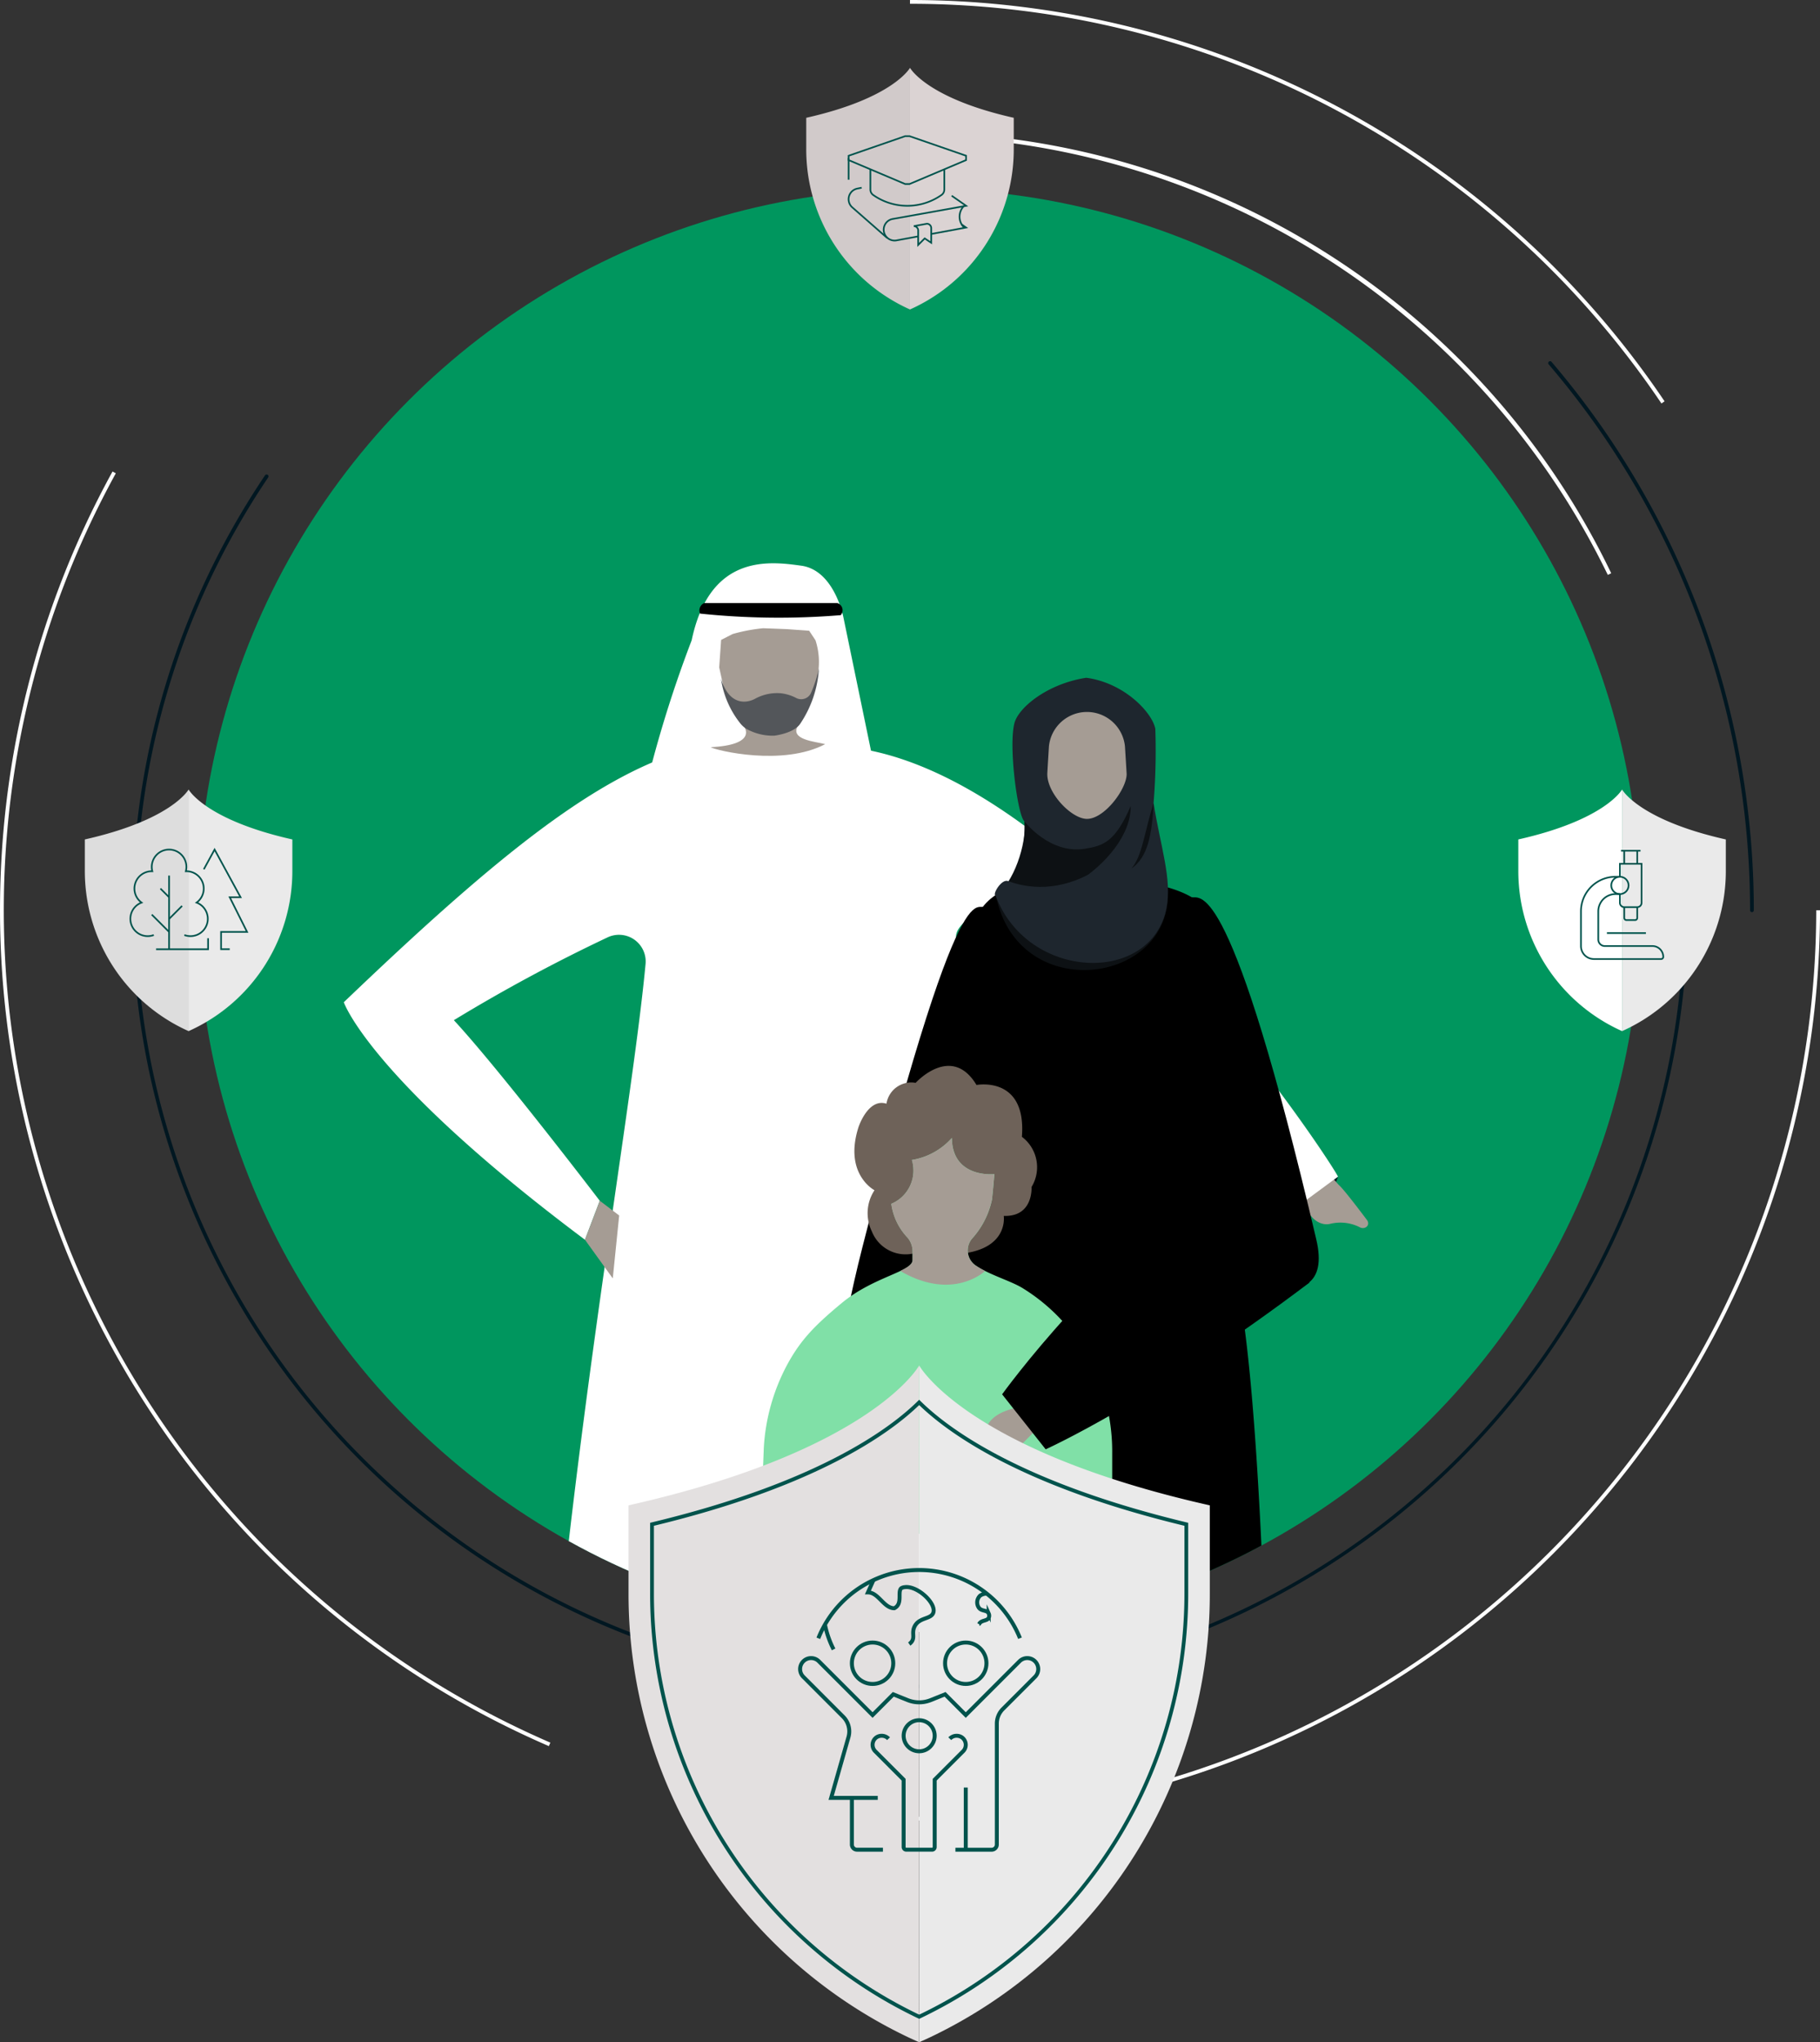<svg xmlns="http://www.w3.org/2000/svg" xmlns:xlink="http://www.w3.org/1999/xlink" width="189.177" height="212.206" viewBox="0 0 189.177 212.206">
  <rect x="0" y="0" width="189.177" height="212.206" fill="#333333" stroke="none"/>
  <defs>
    <clipPath id="clip-path">
      <circle id="Ellipse_20" data-name="Ellipse 20" cx="74.986" cy="74.986" r="74.986" fill="none"/>
    </clipPath>
  </defs>
  <g id="Group_450" data-name="Group 450" transform="translate(-926.812 -254.288)">
    <g id="Group_445" data-name="Group 445" transform="translate(926.812 254.288)">
      <g id="Group_399" data-name="Group 399" transform="translate(20.556 19.603)">
        <circle id="Ellipse_19" data-name="Ellipse 19" cx="74.986" cy="74.986" r="74.986" fill="#00965e"/>
      </g>
      <g id="Group_400" data-name="Group 400" transform="translate(94.587 13.745)">
        <path id="Path_333" data-name="Path 333" d="M1046.779,307.172a80.938,80.938,0,0,0-72.533-45.6v-.391A80.852,80.852,0,0,1,1047.134,307Z" transform="translate(-974.246 -261.181)" fill="#fff"/>
      </g>
      <g id="Group_401" data-name="Group 401" transform="translate(13.743 49.302)">
        <path id="Path_334" data-name="Path 334" d="M1014.548,405.143A80.856,80.856,0,0,1,947.511,279.1a.2.2,0,0,1,.273-.052.194.194,0,0,1,.052.271A80.456,80.456,0,1,0,1095,324.3a.2.2,0,1,1,.393,0A80.936,80.936,0,0,1,1014.548,405.143Z" transform="translate(-933.704 -279.012)" fill="#011721"/>
      </g>
      <g id="Group_402" data-name="Group 402" transform="translate(160.956 37.566)">
        <path id="Path_335" data-name="Path 335" d="M1028.68,330.345a.2.2,0,0,1-.2-.2,87.336,87.336,0,0,0-20.91-56.7.2.2,0,1,1,.3-.255,87.734,87.734,0,0,1,21,56.955A.2.2,0,0,1,1028.68,330.345Z" transform="translate(-1007.529 -273.127)" fill="#011721"/>
      </g>
      <g id="Group_403" data-name="Group 403" transform="translate(94.587)">
        <path id="Path_336" data-name="Path 336" d="M1052.356,296.212a94.168,94.168,0,0,0-78.11-41.531v-.393a94.548,94.548,0,0,1,78.433,41.7Z" transform="translate(-974.246 -254.288)" fill="#fff"/>
      </g>
      <g id="Group_404" data-name="Group 404" transform="translate(0 48.993)">
        <path id="Path_337" data-name="Path 337" d="M983.861,411.3a94.657,94.657,0,0,1-45.353-132.443l.343.187a94.268,94.268,0,0,0,45.166,131.894Z" transform="translate(-926.812 -278.857)" fill="#fff"/>
      </g>
      <g id="Group_405" data-name="Group 405" transform="translate(94.587 94.589)">
        <path id="Path_338" data-name="Path 338" d="M974.246,396.31v-.391a94.3,94.3,0,0,0,94.2-94.2h.393A94.7,94.7,0,0,1,974.246,396.31Z" transform="translate(-974.246 -301.723)" fill="#fff"/>
      </g>
      <g id="Group_409" data-name="Group 409" transform="translate(157.819 82.036)">
        <g id="Group_408" data-name="Group 408">
          <g id="Group_406" data-name="Group 406">
            <path id="Path_339" data-name="Path 339" d="M1016.742,295.428s-1.731,3.153-10.786,5.189v3.2a18.212,18.212,0,0,0,10.355,16.517q.212.1.431.2Z" transform="translate(-1005.956 -295.428)" fill="#fff"/>
          </g>
          <g id="Group_407" data-name="Group 407" transform="translate(10.786)">
            <path id="Path_340" data-name="Path 340" d="M1011.365,295.428s1.729,3.153,10.784,5.189v3.2a18.213,18.213,0,0,1-10.353,16.517c-.141.068-.287.134-.431.2Z" transform="translate(-1011.365 -295.428)" fill="#eaeaea"/>
          </g>
        </g>
      </g>
      <g id="Group_413" data-name="Group 413" transform="translate(8.818 82.036)">
        <g id="Group_412" data-name="Group 412">
          <g id="Group_410" data-name="Group 410">
            <path id="Path_341" data-name="Path 341" d="M942.018,295.428s-1.729,3.153-10.784,5.189v3.2a18.21,18.21,0,0,0,10.353,16.517q.212.1.431.2Z" transform="translate(-931.234 -295.428)" fill="#ddd"/>
          </g>
          <g id="Group_411" data-name="Group 411" transform="translate(10.784)">
            <path id="Path_342" data-name="Path 342" d="M936.642,295.428s1.731,3.153,10.786,5.189v3.2a18.212,18.212,0,0,1-10.355,16.517q-.212.1-.431.2Z" transform="translate(-936.642 -295.428)" fill="#eaeaea"/>
          </g>
        </g>
      </g>
      <g id="Group_417" data-name="Group 417" transform="translate(83.803 7.049)">
        <g id="Group_416" data-name="Group 416">
          <g id="Group_414" data-name="Group 414">
            <path id="Path_343" data-name="Path 343" d="M979.622,257.823s-1.729,3.155-10.784,5.191v3.2a18.213,18.213,0,0,0,10.353,16.517c.141.068.285.132.431.2Z" transform="translate(-968.838 -257.823)" fill="#d1caca"/>
          </g>
          <g id="Group_415" data-name="Group 415" transform="translate(10.784)">
            <path id="Path_344" data-name="Path 344" d="M974.246,257.823s1.731,3.155,10.786,5.191v3.2a18.211,18.211,0,0,1-10.355,16.517c-.142.068-.285.132-.431.2Z" transform="translate(-974.246 -257.823)" fill="#dbd3d3"/>
          </g>
        </g>
      </g>
      <g id="Group_439" data-name="Group 439" transform="translate(20.556 19.603)">
        <g id="Group_438" data-name="Group 438" clip-path="url(#clip-path)">
          <g id="Group_437" data-name="Group 437" transform="translate(15.182 38.928)">
            <g id="Group_431" data-name="Group 431">
              <g id="Group_425" data-name="Group 425">
                <g id="Group_418" data-name="Group 418" transform="translate(102.453 63.753)">
                  <path id="Path_345" data-name="Path 345" d="M996.112,316.183l.888-.572-.571,1.5Z" transform="translate(-996.112 -315.611)" fill="#051821"/>
                </g>
                <g id="Group_419" data-name="Group 419" transform="translate(99.501 63.289)">
                  <path id="Path_346" data-name="Path 346" d="M997.39,315.379l1.153,1.3c.528.421,2.939,3.653,2.939,3.653.407.57-.263,1.055-.786.73a4.45,4.45,0,0,0-3.057-.331c-.9.211-2.471-.351-3.007-3.374Z" transform="translate(-994.632 -315.379)" fill="#a59c94"/>
                </g>
                <path id="Path_347" data-name="Path 347" d="M965.6,291.64a125.652,125.652,0,0,0-5.482,18.415c11.181-.656,22.435-2.046,22.435-2.046h2.7L981.381,289.3s-.919-4.927-4.383-5.408C973.739,283.44,967.5,282.591,965.6,291.64Z" transform="translate(-929.443 -283.641)" fill="#fff"/>
                <g id="Group_420" data-name="Group 420" transform="translate(0 8.077)">
                  <path id="Path_348" data-name="Path 348" d="M994.46,454.4h7.246s11.8-66.225,6.67-135.954c-.1-1.382,2.859-3.228,4.02-2.475,6.744,4.381,20.886,17.574,32.015,30.075l3.663-2.7c-.813-1.723-28.318-43.65-52.219-44.731a9.069,9.069,0,0,1-4.128-1.083.71.71,0,0,1-.052-1.039c.925-.993,2.961-5.494,1.44-8.8l-8.122.417s-2.618,3.567,1.38,8.543a.6.6,0,0,1,.177.554c-.1.3-.4.692-1.278.79-11.292,1.252-22.342,9.815-40.54,27.227,0,0,2.7,7.942,25.066,24.679l1.541-4.048s-10.347-13.562-15.167-18.766a172.273,172.273,0,0,1,16.01-8.62,2.772,2.772,0,0,1,3.916,2.776c-2.088,22.282-14.228,83.02-11.27,133.157h32.4" transform="translate(-944.734 -287.691)" fill="#fff"/>
                </g>
                <path id="Path_349" data-name="Path 349" d="M964.5,288.237l-.2,2.856.632,2.865,1.637,1.408,2.588-.231.435-.718,3.675.179.632-.582.461-1.121.191-1.069a7.288,7.288,0,0,0-.243-3.549l-.658-.993-2.365-.167-2.411-.09a17.689,17.689,0,0,0-3.175.6" transform="translate(-925.282 -280.276)" fill="#a59c94"/>
                <g id="Group_421" data-name="Group 421" transform="translate(25.065 66.238)">
                  <path id="Path_350" data-name="Path 350" d="M957.3,320.906l2.894,4.018.665-6.536-2.016-1.531Z" transform="translate(-957.303 -316.858)" fill="#a59c94"/>
                </g>
                <g id="Group_422" data-name="Group 422" transform="translate(20.701 174.784)">
                  <path id="Path_351" data-name="Path 351" d="M958.515,371.292l-3.3,3.539a1.04,1.04,0,0,0,.945,1.474h6.921a1.04,1.04,0,0,0,1.009-1.3l-.943-3.717Z" transform="translate(-955.115 -371.292)" fill="#53565a"/>
                </g>
                <g id="Group_423" data-name="Group 423" transform="translate(48.012 174.784)">
                  <path id="Path_352" data-name="Path 352" d="M970.526,371.292l-1.619,3.539a1.04,1.04,0,0,0,.945,1.474h6.88a1.042,1.042,0,0,0,1.009-1.3l-2.586-3.717Z" transform="translate(-968.811 -371.292)" fill="#53565a"/>
                </g>
                <path id="Path_353" data-name="Path 353" d="M967.367,292.6s1.336,1.835-3.512,2.072c.582.345,7.478,2.012,11.909-.317-1-.269-3.781-.443-2.8-1.964S967.367,292.6,967.367,292.6Z" transform="translate(-925.726 -275.564)" fill="#a59c94"/>
                <g id="Group_424" data-name="Group 424" transform="translate(39.204 10.919)">
                  <path id="Path_354" data-name="Path 354" d="M966.366,294.787a2.49,2.49,0,0,0,1.013.788,5.531,5.531,0,0,0,2.568.532s2.052-.235,2.708-1.274a11.554,11.554,0,0,0,1.922-5.717,13.674,13.674,0,0,1-.839,2.578,1.12,1.12,0,0,1-1.494.516,4.493,4.493,0,0,0-1.655-.51,4.787,4.787,0,0,0-2.654.572s-2.425,1.46-3.542-2.068A9.691,9.691,0,0,0,966.366,294.787Z" transform="translate(-964.394 -289.116)" fill="#53565a"/>
                </g>
              </g>
              <g id="Group_430" data-name="Group 430" transform="translate(49.441 11.894)">
                <path id="shoe" d="M983.671,369.566a4.417,4.417,0,0,0-2.61-.726,4.691,4.691,0,0,0-2.395.712l-1.813,7.021.038,1.368c-.006-.008-.006.038.028.116a10.53,10.53,0,0,0,4.353.682,9.828,9.828,0,0,0,4.587-1.075l-.038-1.334Z" transform="translate(-962.246 -210.841)"/>
                <path id="shoe-2" data-name="shoe" d="M993.92,369.566a4.42,4.42,0,0,0-2.612-.726,4.684,4.684,0,0,0-2.393.712l-1.815,7.021.04,1.368c-.006-.008-.008.038.028.116a10.53,10.53,0,0,0,4.353.682,9.834,9.834,0,0,0,4.586-1.075l-.038-1.334Z" transform="translate(-952.06 -210.841)"/>
                <g id="Group_426" data-name="Group 426" transform="translate(0 86.011)">
                  <path id="Path_355" data-name="Path 355" d="M971.582,332.738l-.6,1.5c-.333.534-1.428,4.106-1.428,4.106-.175.624.568.836.927.387a4.183,4.183,0,0,1,2.59-1.25c.857-.1,2.068-1.083,1.575-3.883Z" transform="translate(-969.528 -332.738)" fill="#a59c94"/>
                </g>
                <path id="dress" d="M989.276,300.319c-3.789.233-7.964.887-9.129,4.79-.782,5.32,1.795,22.328-1.466,39.732-3.97,21.185-3.775,79.833-3.649,95.315a3.873,3.873,0,0,0,3.872,3.817l28.456.209a3.876,3.876,0,0,0,3.93-3.841c.034-15.634-.058-74.309-3.264-95.233-2.516-16.413-.435-32.605-2.768-40.005-1.23-3.9-7.151-4.281-9.163-4.784C993.665,299.312,992.5,300.124,989.276,300.319Z" transform="translate(-964.106 -279.445)"/>
                <g id="hand" transform="translate(1.24 23.311)">
                  <path id="Path_356" data-name="Path 356" d="M986.326,301.295c-.841,2.6-1.735-8.238-12.961,35.887-5.057,19.875-2.636,27.339-2.636,27.339l3.3.329s13.065-28.6,14.116-41.273C988.641,317.585,986.326,301.295,986.326,301.295Z" transform="translate(-970.149 -301.295)"/>
                </g>
                <g id="Group_428" data-name="Group 428" transform="translate(18.223)">
                  <g id="Group_427" data-name="Group 427" transform="translate(0.119)">
                    <path id="Path_357" data-name="Path 357" d="M978.726,301.242c2.245,11.145,17.54,9.346,17.865.2C996.629,301.276,979.954,299.95,978.726,301.242Z" transform="translate(-978.726 -278.593)" fill="#0d1114"/>
                    <path id="Path_358" data-name="Path 358" d="M994.517,307.683a68.147,68.147,0,0,0,.776-12.766c-.309-1.675-3.2-4.78-7.179-5.312h0c-4,.61-7.041,3.069-7.47,4.73-.624,2.429.353,9.685,1.047,10.192.094.842-.03,6.913-2.965,7.727C987.131,319.257,993.725,310.359,994.517,307.683Z" transform="translate(-978.726 -289.605)" fill="#1e262e"/>
                  </g>
                  <path id="Path_359" data-name="Path 359" d="M981.708,297.883c.245,2.359-1.147,6.469-3,7.723,3.6,2.887,14.1-3.308,14.044-9.318-1.6,3.725-2.842,4.138-4.774,4.443C984.308,301.313,981.708,297.883,981.708,297.883Z" transform="translate(-978.624 -282.962)" fill="#0d1114"/>
                  <path id="Path_360" data-name="Path 360" d="M995.175,296.142c.692,4.425,1.944,7.921,1.332,10.932-1.623,7.962-14.425,7.54-17.755-1.322-.381-.094.6-1.777,1.29-1.521C987.161,306.852,993.671,300.435,995.175,296.142Z" transform="translate(-978.666 -283.107)" fill="#1e262e"/>
                  <path id="Path_361" data-name="Path 361" d="M988.1,296.142c-.943,2.842-1.157,5.486-2.313,6.79C987.512,301.749,987.915,299.41,988.1,296.142Z" transform="translate(-971.589 -283.107)" fill="#0d1114"/>
                </g>
                <g id="head" transform="translate(23.678 3.543)">
                  <g id="Group_429" data-name="Group 429">
                    <path id="Path_362" data-name="Path 362" d="M989.476,294.957a3.971,3.971,0,0,0-7.9,0s-.172,2.756-.172,2.889c0,2.052,2.548,4.658,4.124,4.658,1.821,0,4.124-3.1,4.124-4.658C989.649,297.713,989.476,294.957,989.476,294.957Z" transform="translate(-981.402 -291.382)" fill="#a59c94"/>
                  </g>
                </g>
                <g id="hand-2" data-name="hand" transform="translate(36.791 22.814)">
                  <path id="Path_363" data-name="Path 363" d="M991.657,339.416s13.43,6.806,11.169-2.824c-8.844-37.676-12-35.453-12.932-35.545-.253-.026-.108.223-.142.473-.457,3.368-2.136,16.278-1.7,21.466,0,0,1.119,8.02,3.749,9.536S991.657,339.416,991.657,339.416Z" transform="translate(-987.978 -301.046)"/>
                </g>
              </g>
            </g>
            <g id="Group_435" data-name="Group 435" transform="translate(43.309 52.225)">
              <g id="Group_432" data-name="Group 432" transform="translate(9.761)">
                <path id="Path_364" data-name="Path 364" d="M978.016,329.164a3.772,3.772,0,0,1-4.855-2.14,4.315,4.315,0,0,1,.277-4.273s-3.22-1.667-1.665-6.551c0,0,.991-3.053,2.91-2.443a2.605,2.605,0,0,1,3.031-2.166s3.719-4.108,6.327.221c0,0,5.219-1,4.718,5.386a3.951,3.951,0,0,1,1,5.219s.221,3.109-2.887,3C986.872,325.415,987.7,330.58,978.016,329.164Z" transform="translate(-971.348 -309.83)" fill="#6e6259"/>
              </g>
              <g id="Group_433" data-name="Group 433" transform="translate(0 7.487)">
                <path id="Path_365" data-name="Path 365" d="M998.4,333.255a19.257,19.257,0,0,0-4.724-4.08c-1.236-.756-3.52-1.392-4.921-2.383a1.9,1.9,0,0,1-.229-2.836,8.75,8.75,0,0,0,1.986-3.946s.072-.511.255-2.664c0,0-4.381.475-4.419-3.761a7.079,7.079,0,0,1-4.156,2.287,3.751,3.751,0,0,1-2.14,4.556,6.334,6.334,0,0,0,1.7,3.526h0a2.234,2.234,0,0,1,.513,1.424l0,.844c.1,1.252-3.994,1.727-7.344,4.5-2.8,2.319-4.273,3.827-5.655,6.355a20.737,20.737,0,0,0-2.467,8.7l-.341,8.784,36.553.327v-8.527A20.353,20.353,0,0,0,998.4,333.255Z" transform="translate(-966.453 -313.585)" fill="#80e0a7"/>
              </g>
              <g id="Group_434" data-name="Group 434" transform="translate(13.598 7.487)">
                <path id="Path_366" data-name="Path 366" d="M974.205,327.406h0c5.5,3.206,8.818,0,8.818,0h0a8.4,8.4,0,0,1-1.053-.614,1.9,1.9,0,0,1-.229-2.836,8.75,8.75,0,0,0,1.986-3.946s.072-.511.255-2.664c0,0-4.381.475-4.419-3.761a7.079,7.079,0,0,1-4.156,2.287,3.751,3.751,0,0,1-2.14,4.556,6.334,6.334,0,0,0,1.7,3.526,2.234,2.234,0,0,1,.513,1.424l0,.844C975.517,326.668,975.013,327.017,974.205,327.406Z" transform="translate(-973.272 -313.585)" fill="#a59c94"/>
              </g>
            </g>
            <g id="Group_436" data-name="Group 436" transform="translate(66.602 87.792)">
              <path id="Path_367" data-name="Path 367" d="M983.265,330.138l-1.135,1.147c-.355.516-3.2,2.945-3.2,2.945-.5.411-.991-.189-.724-.7a4.188,4.188,0,0,0,.116-2.875c-.253-.824.17-2.327,2.933-2.991Z" transform="translate(-978.134 -327.667)" fill="#a59c94"/>
            </g>
            <g id="hand-3" data-name="hand" transform="translate(68.429 65.249)">
              <path id="Path_368" data-name="Path 368" d="M1011,325.848c-16.361,12.367-27.427,17.329-27.427,17.329l-4.527-5.713s11-15.219,22.284-21.1" transform="translate(-979.05 -316.362)"/>
            </g>
          </g>
        </g>
      </g>
      <path id="Path_369" data-name="Path 369" d="M963.339,286.807a78.533,78.533,0,0,0,14.623.162.777.777,0,0,0-.357-1.256H963.766A.847.847,0,0,0,963.339,286.807Z" transform="translate(-890.575 -223.05)"/>
      <g id="Group_443" data-name="Group 443" transform="translate(65.332 141.883)">
        <g id="Group_442" data-name="Group 442">
          <g id="Group_440" data-name="Group 440">
            <path id="Path_370" data-name="Path 370" d="M989.785,325.44s-4.846,8.836-30.21,14.535v8.971a51.014,51.014,0,0,0,29,46.267c.4.185.8.369,1.206.55Z" transform="translate(-959.575 -325.44)" fill="#e3e0e0"/>
          </g>
          <g id="Group_441" data-name="Group 441" transform="translate(30.21)">
            <path id="Path_371" data-name="Path 371" d="M974.725,325.44s4.844,8.836,30.208,14.535v8.971a51.013,51.013,0,0,1-29,46.267q-.6.278-1.206.55Z" transform="translate(-974.725 -325.44)" fill="#eaeaea"/>
          </g>
        </g>
      </g>
      <g id="Group_444" data-name="Group 444" transform="translate(67.577 145.448)">
        <path id="Path_372" data-name="Path 372" d="M988.666,391.551l-.249-.116A48.9,48.9,0,0,1,960.7,347.2v-7.189l.15-.036c17.121-4.11,24.691-9.667,27.678-12.613l.138-.136.138.136c2.985,2.945,10.553,8.5,27.676,12.613l.15.036V347.2a48.9,48.9,0,0,1-27.712,44.235Zm-27.572-51.23v6.88a48.5,48.5,0,0,0,27.486,43.878l.086.04.086-.04a48.5,48.5,0,0,0,27.486-43.878v-6.88c-16.854-4.068-24.475-9.546-27.572-12.543C985.567,330.775,977.944,336.253,961.094,340.321Z" transform="translate(-960.701 -327.228)" fill="#00534c"/>
      </g>
    </g>
    <g id="Group_446" data-name="Group 446" transform="translate(1015.02 268.437)">
      <path id="Path_373" data-name="Path 373" d="M977.263,265.034a1.582,1.582,0,0,0,.028,2.205l.048.042" transform="translate(-965.298 -257.755)" fill="none" stroke="#00534c" stroke-miterlimit="10" stroke-width="0.173"/>
      <path id="Path_374" data-name="Path 374" d="M975.8,265.947l-1.356.249h0a.454.454,0,0,1,.453.453v1.5l.678-.678.678.453V266.4a.452.452,0,0,0-.453-.453Z" transform="translate(-967.666 -256.847)" fill="none" stroke="#00534c" stroke-miterlimit="10" stroke-width="0.173"/>
      <path id="Path_375" data-name="Path 375" d="M975.355,266.969l3.617-.667-.45-.315" transform="translate(-966.764 -256.807)" fill="none" stroke="#00534c" stroke-miterlimit="10" stroke-width="0.173"/>
      <path id="Path_376" data-name="Path 376" d="M972.4,264.07l-.423.086a1.128,1.128,0,0,0-.915,1.31,1.112,1.112,0,0,0,.373.652l3.611,3.167" transform="translate(-971.046 -258.713)" fill="none" stroke="#00534c" stroke-miterlimit="10" stroke-width="0.173"/>
      <line id="Line_4" data-name="Line 4" y2="2.261" transform="translate(0 2.261)" fill="none" stroke="#00534c" stroke-miterlimit="10" stroke-width="0.173"/>
      <path id="Path_377" data-name="Path 377" d="M971.047,263.87l5.878,2.487h.452l5.878-2.487v-.452l-5.878-2.035h-.452l-5.878,2.035Z" transform="translate(-971.047 -261.384)" fill="none" stroke="#00534c" stroke-miterlimit="10" stroke-width="0.173"/>
      <path id="Path_378" data-name="Path 378" d="M972.181,263.11v2.108a.687.687,0,0,0,.281.552,6.168,6.168,0,0,0,7.123,0,.686.686,0,0,0,.281-.552V263.11" transform="translate(-969.919 -259.667)" fill="none" stroke="#00534c" stroke-miterlimit="10" stroke-width="0.173"/>
      <path id="Path_379" data-name="Path 379" d="M979.956,264.487l1.5,1.047-7.657,1.372a1.131,1.131,0,0,0,.393,2.227l2.291-.423" transform="translate(-969.243 -258.298)" fill="none" stroke="#00534c" stroke-miterlimit="10" stroke-width="0.173"/>
    </g>
    <g id="Group_447" data-name="Group 447" transform="translate(940.334 342.564)">
      <line id="Line_5" data-name="Line 5" x1="1.351" y2="1.351" transform="translate(4.053 5.856)" fill="none" stroke="#00534c" stroke-miterlimit="10" stroke-width="0.172"/>
      <line id="Line_6" data-name="Line 6" x2="1.802" y2="1.802" transform="translate(2.252 6.757)" fill="none" stroke="#00534c" stroke-miterlimit="10" stroke-width="0.172"/>
      <line id="Line_7" data-name="Line 7" x2="0.901" y2="0.901" transform="translate(3.153 4.054)" fill="none" stroke="#00534c" stroke-miterlimit="10" stroke-width="0.172"/>
      <line id="Line_8" data-name="Line 8" y2="7.657" transform="translate(4.053 2.703)" fill="none" stroke="#00534c" stroke-miterlimit="10" stroke-width="0.172"/>
      <path id="Path_380" data-name="Path 380" d="M939.234,307.439a1.8,1.8,0,1,0,1.27-3.37,1.8,1.8,0,0,0-1.057-3.258l-.06,0a1.8,1.8,0,1,0-3.484,0l-.06,0a1.8,1.8,0,0,0-1.055,3.258,1.8,1.8,0,1,0,1.268,3.37" transform="translate(-933.593 -298.557)" fill="none" stroke="#00534c" stroke-miterlimit="10" stroke-width="0.172"/>
      <path id="Path_381" data-name="Path 381" d="M937.437,300.607l1.118-2.05,2.7,4.955h-1.126l1.8,3.6h-2.7v1.8h.9" transform="translate(-929.772 -298.557)" fill="none" stroke="#00534c" stroke-miterlimit="10" stroke-width="0.172"/>
      <path id="Path_382" data-name="Path 382" d="M940.353,303.179v1.144h-5.405" transform="translate(-932.246 -293.963)" fill="none" stroke="#00534c" stroke-miterlimit="10" stroke-width="0.172"/>
    </g>
    <g id="Group_448" data-name="Group 448" transform="translate(1091.138 342.686)">
      <circle id="Ellipse_21" data-name="Ellipse 21" cx="0.901" cy="0.901" r="0.901" transform="translate(3.152 2.703)" fill="none" stroke="#00534c" stroke-miterlimit="10" stroke-width="0.172"/>
      <path id="Path_383" data-name="Path 383" d="M1011.252,300.648V299.3h2.251v4.054a.45.45,0,0,1-.451.451H1011.7a.45.45,0,0,1-.449-.451v-.9" transform="translate(-1007.198 -297.944)" fill="none" stroke="#00534c" stroke-miterlimit="10" stroke-width="0.172"/>
      <line id="Line_9" data-name="Line 9" y2="1.351" transform="translate(4.504)" fill="none" stroke="#00534c" stroke-miterlimit="10" stroke-width="0.172"/>
      <line id="Line_10" data-name="Line 10" x1="2.027" transform="translate(4.166)" fill="none" stroke="#00534c" stroke-miterlimit="10" stroke-width="0.172"/>
      <line id="Line_11" data-name="Line 11" y1="1.351" transform="translate(5.855)" fill="none" stroke="#00534c" stroke-miterlimit="10" stroke-width="0.172"/>
      <path id="Path_384" data-name="Path 384" d="M1012.829,301.555v1.125a.224.224,0,0,1-.225.225h-.9a.225.225,0,0,1-.225-.225v-1.125" transform="translate(-1006.974 -295.699)" fill="none" stroke="#00534c" stroke-miterlimit="10" stroke-width="0.172"/>
      <path id="Path_385" data-name="Path 385" d="M1013.273,299.974h-.451a3.6,3.6,0,0,0-3.6,3.6v3.6a1.35,1.35,0,0,0,1.35,1.35h6.983a.223.223,0,0,0,.223-.225h0a1.125,1.125,0,0,0-1.125-1.125H1011.7a.677.677,0,0,1-.676-.676v-2.927a1.8,1.8,0,0,1,1.8-1.8h.451" transform="translate(-1009.219 -297.27)" fill="none" stroke="#00534c" stroke-miterlimit="10" stroke-width="0.172"/>
      <line id="Line_12" data-name="Line 12" x2="4.054" transform="translate(2.702 8.558)" fill="none" stroke="#00534c" stroke-miterlimit="10" stroke-width="0.172"/>
    </g>
    <g id="Group_449" data-name="Group 449" transform="translate(1009.977 417.428)">
      <circle id="Ellipse_22" data-name="Ellipse 22" cx="2.152" cy="2.152" r="2.152" transform="translate(15.067 7.533)" fill="none" stroke="#00534c" stroke-miterlimit="10" stroke-width="0.411"/>
      <circle id="Ellipse_23" data-name="Ellipse 23" cx="2.152" cy="2.152" r="2.152" transform="translate(5.381 7.533)" fill="none" stroke="#00534c" stroke-miterlimit="10" stroke-width="0.411"/>
      <path id="Path_386" data-name="Path 386" d="M974.445,353.355h-2.69a.537.537,0,0,1-.538-.538v-4.844" transform="translate(-965.835 -324.297)" fill="none" stroke="#00534c" stroke-miterlimit="10" stroke-width="0.411"/>
      <circle id="Ellipse_24" data-name="Ellipse 24" cx="1.614" cy="1.614" r="1.614" transform="translate(10.762 15.605)" fill="none" stroke="#00534c" stroke-miterlimit="10" stroke-width="0.411"/>
      <path id="Path_387" data-name="Path 387" d="M973.955,345.042a.985.985,0,0,0-1.258-.14.952.952,0,0,0-.122,1.45l2.949,2.951v7a.271.271,0,0,0,.269.269h2.69a.269.269,0,0,0,.269-.269v-7l2.951-2.951a.952.952,0,0,0-.124-1.45.986.986,0,0,0-1.258.14" transform="translate(-964.762 -327.516)" fill="none" stroke="#00534c" stroke-miterlimit="10" stroke-width="0.411"/>
      <path id="Path_388" data-name="Path 388" d="M984.662,360.6h3.767a.539.539,0,0,0,.538-.538V347.5a2.146,2.146,0,0,1,.63-1.521l3.34-3.342a1.142,1.142,0,0,0,0-1.613h0a1.139,1.139,0,0,0-1.613,0l-5.585,5.585-2.152-2.154-1.491.6a3.219,3.219,0,0,1-2.4,0l-1.492-.6-2.151,2.154-5.586-5.585a1.139,1.139,0,0,0-1.613,0h0a1.139,1.139,0,0,0,0,1.613L973,346.787a2.152,2.152,0,0,1,.546,2.114l-1.8,6.315h4.844" transform="translate(-968.518 -331.54)" fill="none" stroke="#00534c" stroke-miterlimit="10" stroke-width="0.411"/>
      <line id="Line_13" data-name="Line 13" y2="6.457" transform="translate(17.22 22.6)" fill="none" stroke="#00534c" stroke-miterlimit="10" stroke-width="0.411"/>
      <path id="Path_389" data-name="Path 389" d="M990.43,343.185a11.292,11.292,0,0,0-20.962.008" transform="translate(-967.573 -336.1)" fill="none" stroke="#00534c" stroke-miterlimit="10" stroke-width="0.411"/>
      <path id="Path_390" data-name="Path 390" d="M978.746,337.332a1.133,1.133,0,0,0-.7.209.964.964,0,0,0-.112,1.27c.293.367.833.2,1.009.584a.546.546,0,0,1,0,.451c-.177.347-.728.209-.975.6a.522.522,0,0,0-.024.048" transform="translate(-959.338 -334.875)" fill="none" stroke="#00534c" stroke-miterlimit="10" stroke-width="0.411"/>
      <path id="Path_391" data-name="Path 391" d="M969.813,338.941a10,10,0,0,0,.9,2.582" transform="translate(-967.23 -333.276)" fill="none" stroke="#00534c" stroke-miterlimit="10" stroke-width="0.411"/>
      <path id="Path_392" data-name="Path 392" d="M976.346,343.267a1.18,1.18,0,0,0,.207-.183c.427-.5.02-.935.333-1.611.474-1.017,1.739-.752,1.966-1.474.311-.989-1.667-2.81-2.961-2.644a.88.88,0,0,0-.377.114c-.425.385.2,1.617-.72,2.078-1.095,0-1.643-1.645-2.74-1.645l.574-1.276" transform="translate(-965.002 -335.578)" fill="none" stroke="#00534c" stroke-miterlimit="10" stroke-width="0.411"/>
    </g>
  </g>
</svg>

